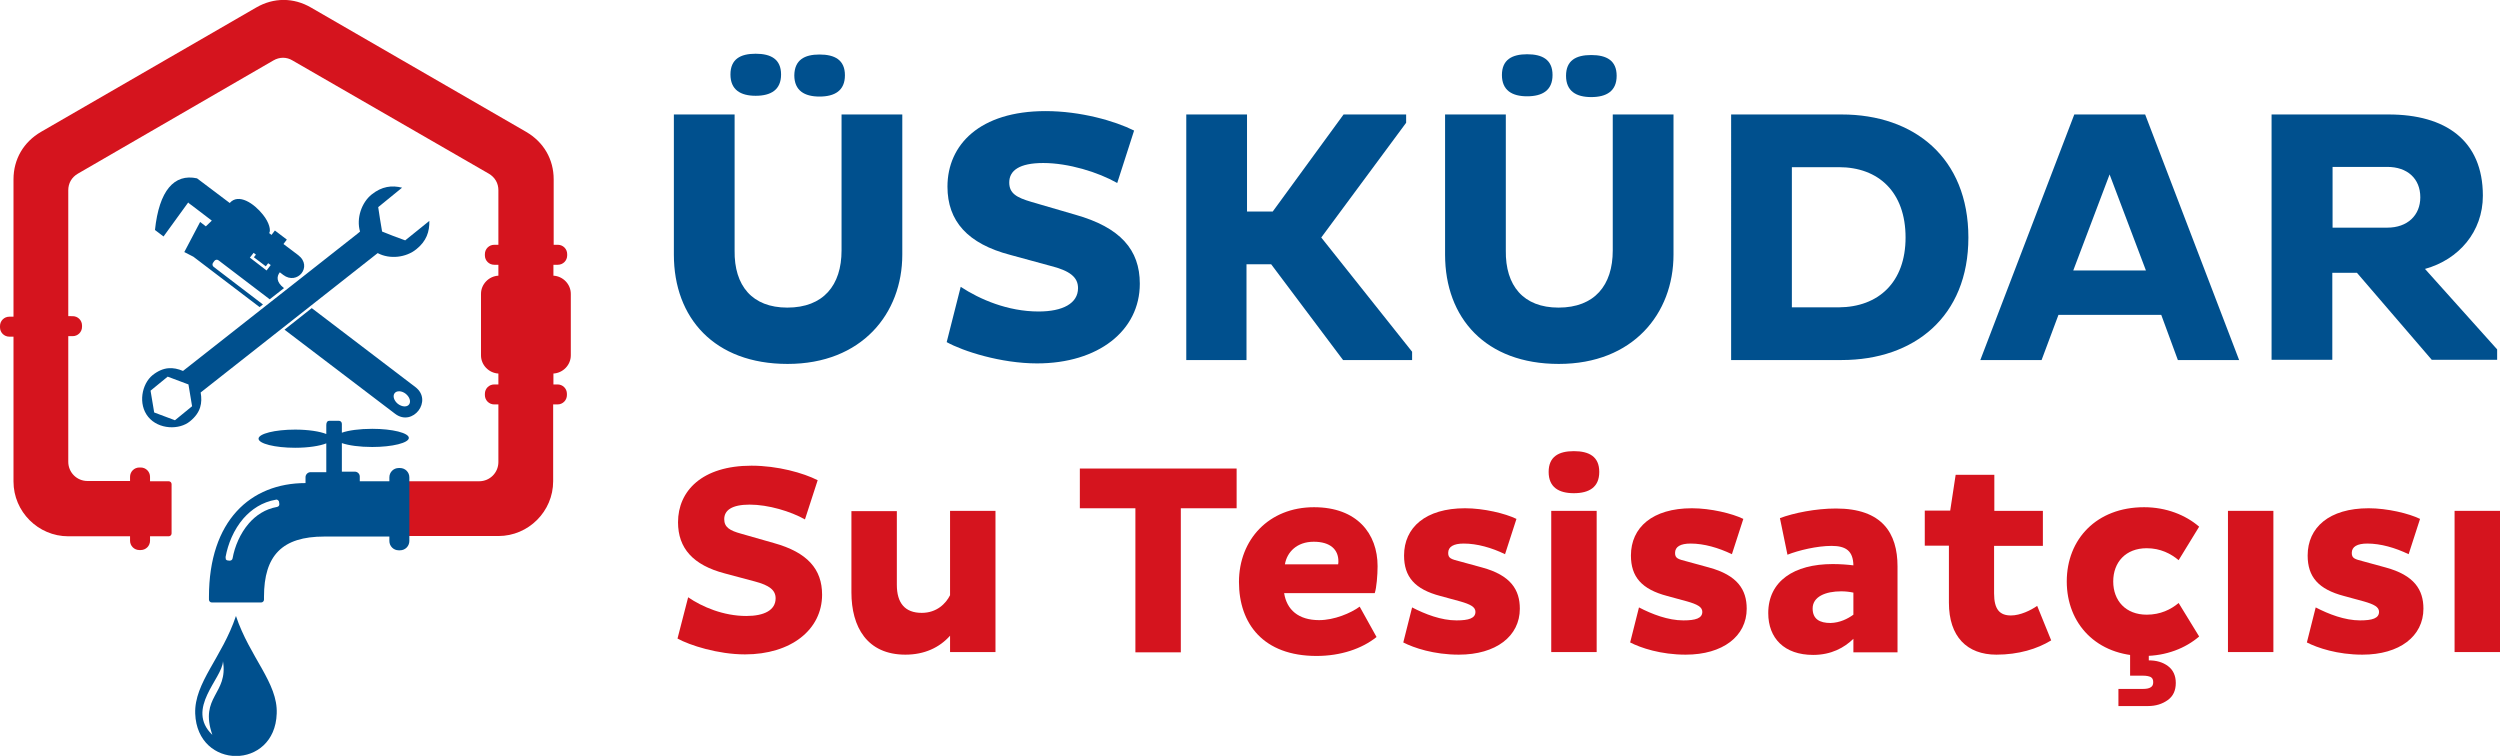 <?xml version="1.0" encoding="utf-8"?>
<!-- Generator: Adobe Illustrator 26.5.0, SVG Export Plug-In . SVG Version: 6.00 Build 0)  -->
<svg version="1.1" id="Layer_1" xmlns="http://www.w3.org/2000/svg" xmlns:xlink="http://www.w3.org/1999/xlink" x="0px" y="0px"
	 viewBox="0 0 963.1 291.2" style="enable-background:new 0 0 963.1 291.2;" xml:space="preserve">
<style type="text/css">
	.st0{fill-rule:evenodd;clip-rule:evenodd;fill:#D5141E;}
	.st1{fill-rule:evenodd;clip-rule:evenodd;fill:#00508E;}
	.st2{fill:#00508E;}
	.st3{fill:#D5141E;}
</style>
<g>
	<g>
		<path class="st0" d="M15.8,50.8L98.7,2.9c6.7-3.9,14.4-3.9,21.1,0l82.9,47.9c6.7,3.9,10.6,10.5,10.6,18.3v25.2h0.1h1.5
			c2,0,3.6,1.6,3.6,3.6v0.5c0,2-1.6,3.6-3.6,3.6h-0.8h-0.8h-0.1v4.2c3.7,0.2,6.7,3.3,6.7,7v23.7c0,3.7-3,6.8-6.7,7v4.2h0.1h1.5
			c2,0,3.6,1.6,3.6,3.6v0.5c0,2-1.6,3.6-3.6,3.6h-0.8h-0.8h-0.1v29.6c0,11.6-9.5,21.1-21.1,21.1h-34.6v-21.1v0h27.2
			c4.1,0,7.4-3.3,7.4-7.4v-22.2h-1.6c-2,0-3.6-1.6-3.6-3.6v-0.5c0-2,1.6-3.6,3.6-3.6h1.6v-4.2c-3.7-0.2-6.7-3.3-6.7-7v-23.7
			c0-3.7,3-6.8,6.7-7v-4.2h-1.6c-2,0-3.6-1.6-3.6-3.6v-0.5c0-2,1.6-3.6,3.6-3.6h1.6V73.3c0-2.7-1.3-5-3.7-6.4
			c-25.2-14.5-50.4-29.1-75.6-43.6c-2.3-1.4-5-1.4-7.4,0L30,66.9c-2.4,1.4-3.7,3.7-3.7,6.4v48.5h0.1H28c2,0,3.6,1.6,3.6,3.6v0.5
			c0,2-1.6,3.6-3.6,3.6h-0.8h-0.8h-0.1v48.4c0,4.1,3.3,7.4,7.4,7.4h16.4v-0.1v-1.5c0-2,1.6-3.6,3.6-3.6h0.5c2,0,3.6,1.6,3.6,3.6v0.8
			v0.8v0.1H65c0.6,0,1.1,0.5,1.1,1.1v19c0,0.6-0.5,1.1-1.1,1.1h-7.2v1.7c0,2-1.6,3.6-3.6,3.6h-0.5c-2,0-3.6-1.6-3.6-3.6v-1.7H26.3
			c-11.6,0-21.1-9.5-21.1-21.1v-55.8H3.6c-2,0-3.6-1.6-3.6-3.6v-0.5c0-2,1.6-3.6,3.6-3.6h1.6V69.1C5.2,61.3,9.1,54.7,15.8,50.8"/>
		<path class="st1" d="M86.9,214.6c0.9-5,3.1-10.5,6.9-14.9c3.1-3.5,7.2-6.3,12.5-7.2c0.3-0.1,0.6,0,0.8,0.2
			c0.2,0.2,0.4,0.4,0.4,0.7l0.1,0.7c0.1,0.6-0.3,1.1-0.9,1.2c-4.5,0.8-8.1,3.2-10.8,6.3c-3.4,3.9-5.5,9-6.3,13.5
			c-0.1,0.6-0.6,0.9-1.2,0.9l-0.7-0.1c-0.3,0-0.5-0.2-0.7-0.4C87,215.2,86.9,214.9,86.9,214.6 M126.9,162.1h3.6
			c0.7,0,1.2,0.5,1.2,1.2v3.4c2.5-0.9,6.8-1.5,11.7-1.5c7.8,0,14.1,1.6,14.1,3.5c0,1.9-6.3,3.5-14.1,3.5c-4.9,0-9.1-0.6-11.7-1.5v11
			h5c1,0,1.9,0.8,1.9,1.9v1.8H150v-1.5c0-2,1.6-3.6,3.6-3.6h0.5c2,0,3.6,1.6,3.6,3.6v0.8v0.8v21.2v1.7c0,2-1.6,3.6-3.6,3.6h-0.5
			c-2,0-3.6-1.6-3.6-3.6v-1.7h-25.1c-16.2,0-23.2,7.3-23.2,23.2v1.1c0,0.6-0.5,1.1-1.1,1.1H81.6c-0.6,0-1.1-0.5-1.1-1.1v-1.1
			c0-29.3,16-43.8,37.2-43.8v-2.3c0-1,0.9-1.9,1.9-1.9h6.1v-11.1c-2.5,1-6.9,1.7-12,1.7c-7.8,0-14.1-1.6-14.1-3.5
			c0-1.9,6.3-3.5,14.1-3.5c5.1,0,9.5,0.7,12,1.7v-3.5C125.7,162.6,126.2,162.1,126.9,162.1z"/>
		<path class="st1" d="M81.8,283.1c-10.5-10.1,3.9-21.7,4.1-28.4C88,267.5,76.7,268.2,81.8,283.1 M75.2,274.9
			c-0.4-11.9,10.4-21.7,15.7-37.6c5.3,15.9,16.2,25.8,15.7,37.6C105.9,296.7,76,296.7,75.2,274.9z"/>
		<path class="st1" d="M96.3,99.2l1.4-1.8l0.9,0.7l-0.8,1l4.6,3.5l0.9-1.2l1,0.7l-1.6,2.1l-6.5-5L96.3,99.2z M152,151.5
			c-0.8,1.1-0.2,2.9,1.3,4.1c1.6,1.2,3.5,1.3,4.3,0.2c0.8-1.1,0.2-2.9-1.3-4.1C154.8,150.5,152.8,150.4,152,151.5z M109.4,111
			c-3.1-2.4-2.8-4.6-1.6-6.1l1.3,1c5.4,4.1,11.5-3.2,5.8-7.6l-5.7-4.3l1.3-1.7l-4.6-3.5l-1.3,1.7l-0.9-0.7c0.7-1,0.1-4-2.4-7.1
			c-3.4-4.3-9.4-8.4-12.8-4.5c-5.5-4.2-7.5-5.6-12.6-9.5c-8.8-1.9-14.6,4.7-16.2,19.9l3.3,2.5l9.5-13.1c0.3,0.4,1,0.8,1.5,1.2
			l7.6,5.8l-2.3,2.2l-2.2-1.7L71,97.1l3.5,1.8l25.5,19.4l1.3-1l-19-14.5c-0.5-0.4-0.6-1.1-0.2-1.6l0.5-0.7c0.4-0.5,1.1-0.6,1.6-0.2
			l19.7,15L109.4,111z M152.2,159.4c6.8,5.2,14.7-5.1,7.8-10.3l-39.9-30.4l-10.5,8.3L152.2,159.4z"/>
		<path class="st1" d="M72.6,148.1l-4-1.5l-4-1.5l-3.3,2.7l-3.3,2.7l0.7,4.2l0.7,4.2l4,1.5l4,1.5l3.3-2.7l3.3-2.7l-0.7-4.2
			L72.6,148.1z M154.9,72.3c-4-1-7.8-0.5-11.7,2.6c-3.9,3.1-6,9.2-4.5,14.3l-0.7,0.6l-1,0.8l-66.5,52.3c-3.8-1.6-7.5-1.7-11.7,1.6
			c-4.2,3.4-5.7,11.2-1.7,16.1c4,4.9,12,5.1,16.1,1.7c4.2-3.4,4.8-7.1,4.1-11.1l68.2-53.7c4.7,2.5,11,1.7,14.9-1.5
			c3.9-3.1,5.1-6.8,5-10.9l-9.3,7.5l-4.6-1.7l-4.3-1.7l-0.8-4.8l-0.7-4.6L154.9,72.3z"/>
	</g>
	<g>
		<path class="st2" d="M303.3,118.5c13.9,0,20.9-8.6,20.9-22V44.1h23.4v54c0,22.7-15.6,42.1-44.2,42.1c-28.2,0-43.8-17.7-43.8-42.1
			v-54h23.4v52.4C282.8,110.1,289.8,118.5,303.3,118.5z"/>
		<path class="st2" d="M400.1,120c9.3,0,15.2-3.1,15.2-9c0-4.2-3.1-6.7-10.7-8.6l-15.4-4.2C372.8,93.9,365,85.2,365,71.9
			c0-16.1,12.4-29.1,37.8-29.1c13.5,0,26.7,3.8,34.1,7.5l-6.5,20.2c-7.4-4.2-18.8-7.7-28.5-7.7c-9.2,0-13.1,2.9-13.1,7.5
			c0,4.2,2.8,5.8,8.6,7.5l16.8,4.9c17.4,4.9,24.9,13.5,24.9,26.6c0,18.1-16,30.7-39.6,30.7c-13.9,0-28.5-4.7-34.8-8.2l5.4-21.3
			C377.4,115.3,388.2,120,400.1,120z"/>
		<path class="st2" d="M544,135.5v3.2h-26.6l-27.7-36.9h-9.5v36.9H457V44.1h23.4v37.4h9.9l27.3-37.4h24.1v3.2L509,91.5L544,135.5z"
			/>
		<path class="st2" d="M600.4,118.5c13.9,0,20.9-8.6,20.9-22V44.1h23.4v54c0,22.7-15.6,42.1-44.2,42.1c-28.2,0-43.8-17.7-43.8-42.1
			v-54h23.4v52.4C579.9,110.1,586.9,118.5,600.4,118.5z"/>
		<path class="st2" d="M758.3,91.5c0,30.5-20.9,47.2-48.8,47.2h-42.6V44.1h42.6C737.4,44.1,758.3,60.8,758.3,91.5z M734.1,91.5
			c0-17.5-10.4-27.1-25.7-27.1h-18.1v54h18.1C723.6,118.3,734.1,108.8,734.1,91.5z"/>
		<path class="st2" d="M826.4,44.1l36.2,94.6h-23.6l-6.4-17.4h-39.6l-6.5,17.4h-23.6l36.2-94.6H826.4z M826.7,104.2l-14-37l-14,37
			H826.7z"/>
		<path class="st2" d="M962,134.6v4h-25.2l-28.8-33.5h-9.5v33.5h-23.4V44.1h45.1c21.8,0,36.3,9.9,36.3,31.3
			c0,13.9-9.3,24.6-22.3,28.2L962,134.6z M898.6,87.7h21.1c7.7,0,12.7-4.7,12.7-11.7c0-7.2-5-11.7-12.7-11.7h-21.1V87.7z"/>
	</g>
	<g>
		<path class="st3" d="M287.5,237.3c7,0,11.3-2.3,11.3-6.8c0-3.1-2.3-5-8-6.5l-11.6-3.1c-12.2-3.2-18-9.7-18-19.7
			c0-12.1,9.3-21.8,28.3-21.8c10.1,0,20,2.8,25.5,5.6l-4.9,15.1c-5.5-3.1-14.1-5.7-21.3-5.7c-6.9,0-9.8,2.2-9.8,5.6
			c0,3.1,2.1,4.4,6.5,5.6l12.6,3.6c13,3.6,18.6,10.1,18.6,19.9c0,13.5-12,23-29.7,23c-10.4,0-21.3-3.5-26-6.1l4.1-15.9
			C270.5,233.8,278.7,237.3,287.5,237.3z"/>
		<path class="st3" d="M366,244.9c-4.1,4.6-9.9,7.3-17.2,7.3c-14.8,0-20.8-10.7-20.8-24v-31.3h17.5v28.4c0,7,3.1,10.8,9.6,10.8
			c5.8,0,9.3-3.6,10.9-6.8v-32.5h17.5v54.4H366V244.9z"/>
		<path class="st3" d="M476.3,195.8h-21.4v55.5h-17.5v-55.5h-21.4v-15.3h60.4V195.8z"/>
		<path class="st3" d="M507.2,252.7c-20.5,0-29.9-12.4-29.9-28.5c0-16.3,11.5-28.8,28.9-28.8c16.6,0,24.5,10.2,24.5,22.7
			c0,3.4-0.4,8.4-1.1,10.4h-34.9c1,6.4,5.5,10.4,13.5,10.4c5.8,0,12.2-2.7,15.6-5.2l6.5,11.7C524.7,249.9,516.5,252.7,507.2,252.7z
			 M515.6,216.2c0-4.4-3-7.5-9.5-7.5c-6.5,0-10.3,4-11.1,8.7h20.5C515.6,217.1,515.6,216.5,515.6,216.2z"/>
		<path class="st3" d="M563.9,209.4c-3.9,0-6,1.2-6,3.6c0,2.1,1.1,2.4,4.6,3.3l8.4,2.3c11.1,3,14.6,8.6,14.6,15.9
			c0,10.6-9.2,17.7-23.5,17.7c-9.6,0-17.3-2.6-21.4-4.7l3.4-13.5c5,2.6,11.2,5,17.1,5c4.7,0,7.3-0.8,7.3-3.3c0-1.9-2-2.9-5.8-4
			l-7.7-2.1c-9.9-2.6-14-7.4-14-15.6c0-10.8,8.3-18.2,23.5-18.2c7.2,0,15.5,2,19.8,4.1l-4.4,13.6C574.7,211,569,209.4,563.9,209.4z"
			/>
		<path class="st3" d="M606.3,173.8c5.9,0,9.8,2.1,9.8,8c0,5.9-3.9,8.2-9.8,8.2c-5.8,0-9.7-2.3-9.7-8.2
			C596.6,175.9,600.5,173.8,606.3,173.8z M615.1,196.8v54.4h-17.5v-54.4H615.1z"/>
		<path class="st3" d="M651.3,209.4c-3.9,0-6,1.2-6,3.6c0,2.1,1.1,2.4,4.6,3.3l8.4,2.3c11.1,3,14.6,8.6,14.6,15.9
			c0,10.6-9.2,17.7-23.5,17.7c-9.6,0-17.3-2.6-21.4-4.7l3.4-13.5c5,2.6,11.2,5,17.1,5c4.7,0,7.3-0.8,7.3-3.3c0-1.9-2-2.9-5.8-4
			l-7.7-2.1c-9.9-2.6-14-7.4-14-15.6c0-10.8,8.3-18.2,23.5-18.2c7.2,0,15.5,2,19.8,4.1l-4.4,13.6C662,211,656.4,209.4,651.3,209.4z"
			/>
		<path class="st3" d="M731,218.2v33.1H714v-5.2c-3.5,3.4-8.5,6.2-15.5,6.2c-11.1,0-17.3-6.4-17.3-16.1c0-12.3,9.9-18.9,24.8-18.9
			c2.9,0,5.6,0.2,8,0.5c-0.1-5.5-2.8-7.5-8.4-7.5s-12.7,1.7-17,3.4l-2.9-14.1c5.4-2,13.8-3.7,21.6-3.7
			C725.1,195.9,731,205.4,731,218.2z M714,236.8v-8.5c-1.4-0.3-3-0.5-4.7-0.5c-6.1,0-11,2.1-11,6.6c0,4.1,2.7,5.6,6.9,5.6
			C708.8,239.9,711.8,238.4,714,236.8z"/>
		<path class="st3" d="M768.1,196.8H787v13.5h-18.8v18.3c0,6.2,2.2,8.5,6.5,8.5c3.6,0,7.7-2,10.1-3.7l5.4,13.3
			c-5.4,3.3-12.6,5.5-21.1,5.5c-11.3,0-18.3-6.9-18.3-20v-22h-9.3v-13.5h9.8l2.1-13.8h14.9V196.8z"/>
		<path class="st3" d="M826,195.4c8.5,0,16,3,21.2,7.5l-7.9,12.9c-3-2.5-7-4.6-12.3-4.6c-8.1,0-12.9,5.4-12.9,12.8
			c0,7.4,4.8,12.8,12.9,12.8c5.3,0,9.3-2,12.3-4.5l7.9,12.9c-5.2,4.5-12.7,7.5-21.2,7.5c-18.3,0-29.8-12.4-29.8-28.7
			C796.2,207.7,807.7,195.4,826,195.4z"/>
		<path class="st3" d="M875.8,196.8v54.4h-17.5v-54.4H875.8z"/>
		<path class="st3" d="M912,209.4c-3.9,0-6,1.2-6,3.6c0,2.1,1.1,2.4,4.6,3.3l8.4,2.3c11.1,3,14.6,8.6,14.6,15.9
			c0,10.6-9.2,17.7-23.5,17.7c-9.6,0-17.3-2.6-21.4-4.7l3.4-13.5c5,2.6,11.2,5,17.1,5c4.7,0,7.3-0.8,7.3-3.3c0-1.9-2-2.9-5.8-4
			l-7.7-2.1c-9.9-2.6-14-7.4-14-15.6c0-10.8,8.3-18.2,23.5-18.2c7.2,0,15.5,2,19.8,4.1l-4.4,13.6C922.7,211,917.1,209.4,912,209.4z"
			/>
		<path class="st3" d="M963.1,196.8v54.4h-17.5v-54.4H963.1z"/>
	</g>
	<g>
		<path class="st3" d="M820.8,251.3h7v3.1c2.9,0,5.4,0.7,7.4,2.2c2,1.5,3,3.7,3,6.5c0,2.9-1,5.1-3.1,6.6c-2.1,1.5-4.6,2.3-7.6,2.3
			h-11.4v-6.6h9.5c1.3,0,2.3-0.2,2.9-0.6c0.7-0.4,1-1,1-2s-0.3-1.6-1-2c-0.7-0.3-1.6-0.5-2.9-0.5h-5V251.3"/>
	</g>
	<g>
		<path class="st2" d="M588.3,20.9c5.9,0,9.8,2.1,9.8,8c0,5.9-3.9,8.2-9.8,8.2c-5.8,0-9.7-2.3-9.7-8.2
			C578.6,23,582.5,20.9,588.3,20.9z"/>
		<path class="st2" d="M613,21.2c5.9,0,9.8,2.1,9.8,8c0,5.9-3.9,8.2-9.8,8.2c-5.8,0-9.7-2.3-9.7-8.2C603.3,23.3,607.1,21.2,613,21.2
			z"/>
	</g>
	<g>
		<path class="st2" d="M291.1,20.7c5.9,0,9.8,2.1,9.8,8c0,5.9-3.9,8.2-9.8,8.2c-5.8,0-9.7-2.3-9.7-8.2
			C281.4,22.8,285.2,20.7,291.1,20.7z"/>
		<path class="st2" d="M315.7,21c5.9,0,9.8,2.1,9.8,8c0,5.9-3.9,8.2-9.8,8.2c-5.8,0-9.7-2.3-9.7-8.2C306.1,23.1,309.9,21,315.7,21z"
			/>
	</g>
</g>
<g>
</g>
<g>
</g>
<g>
</g>
<g>
</g>
<g>
</g>
<g>
</g>
</svg>
